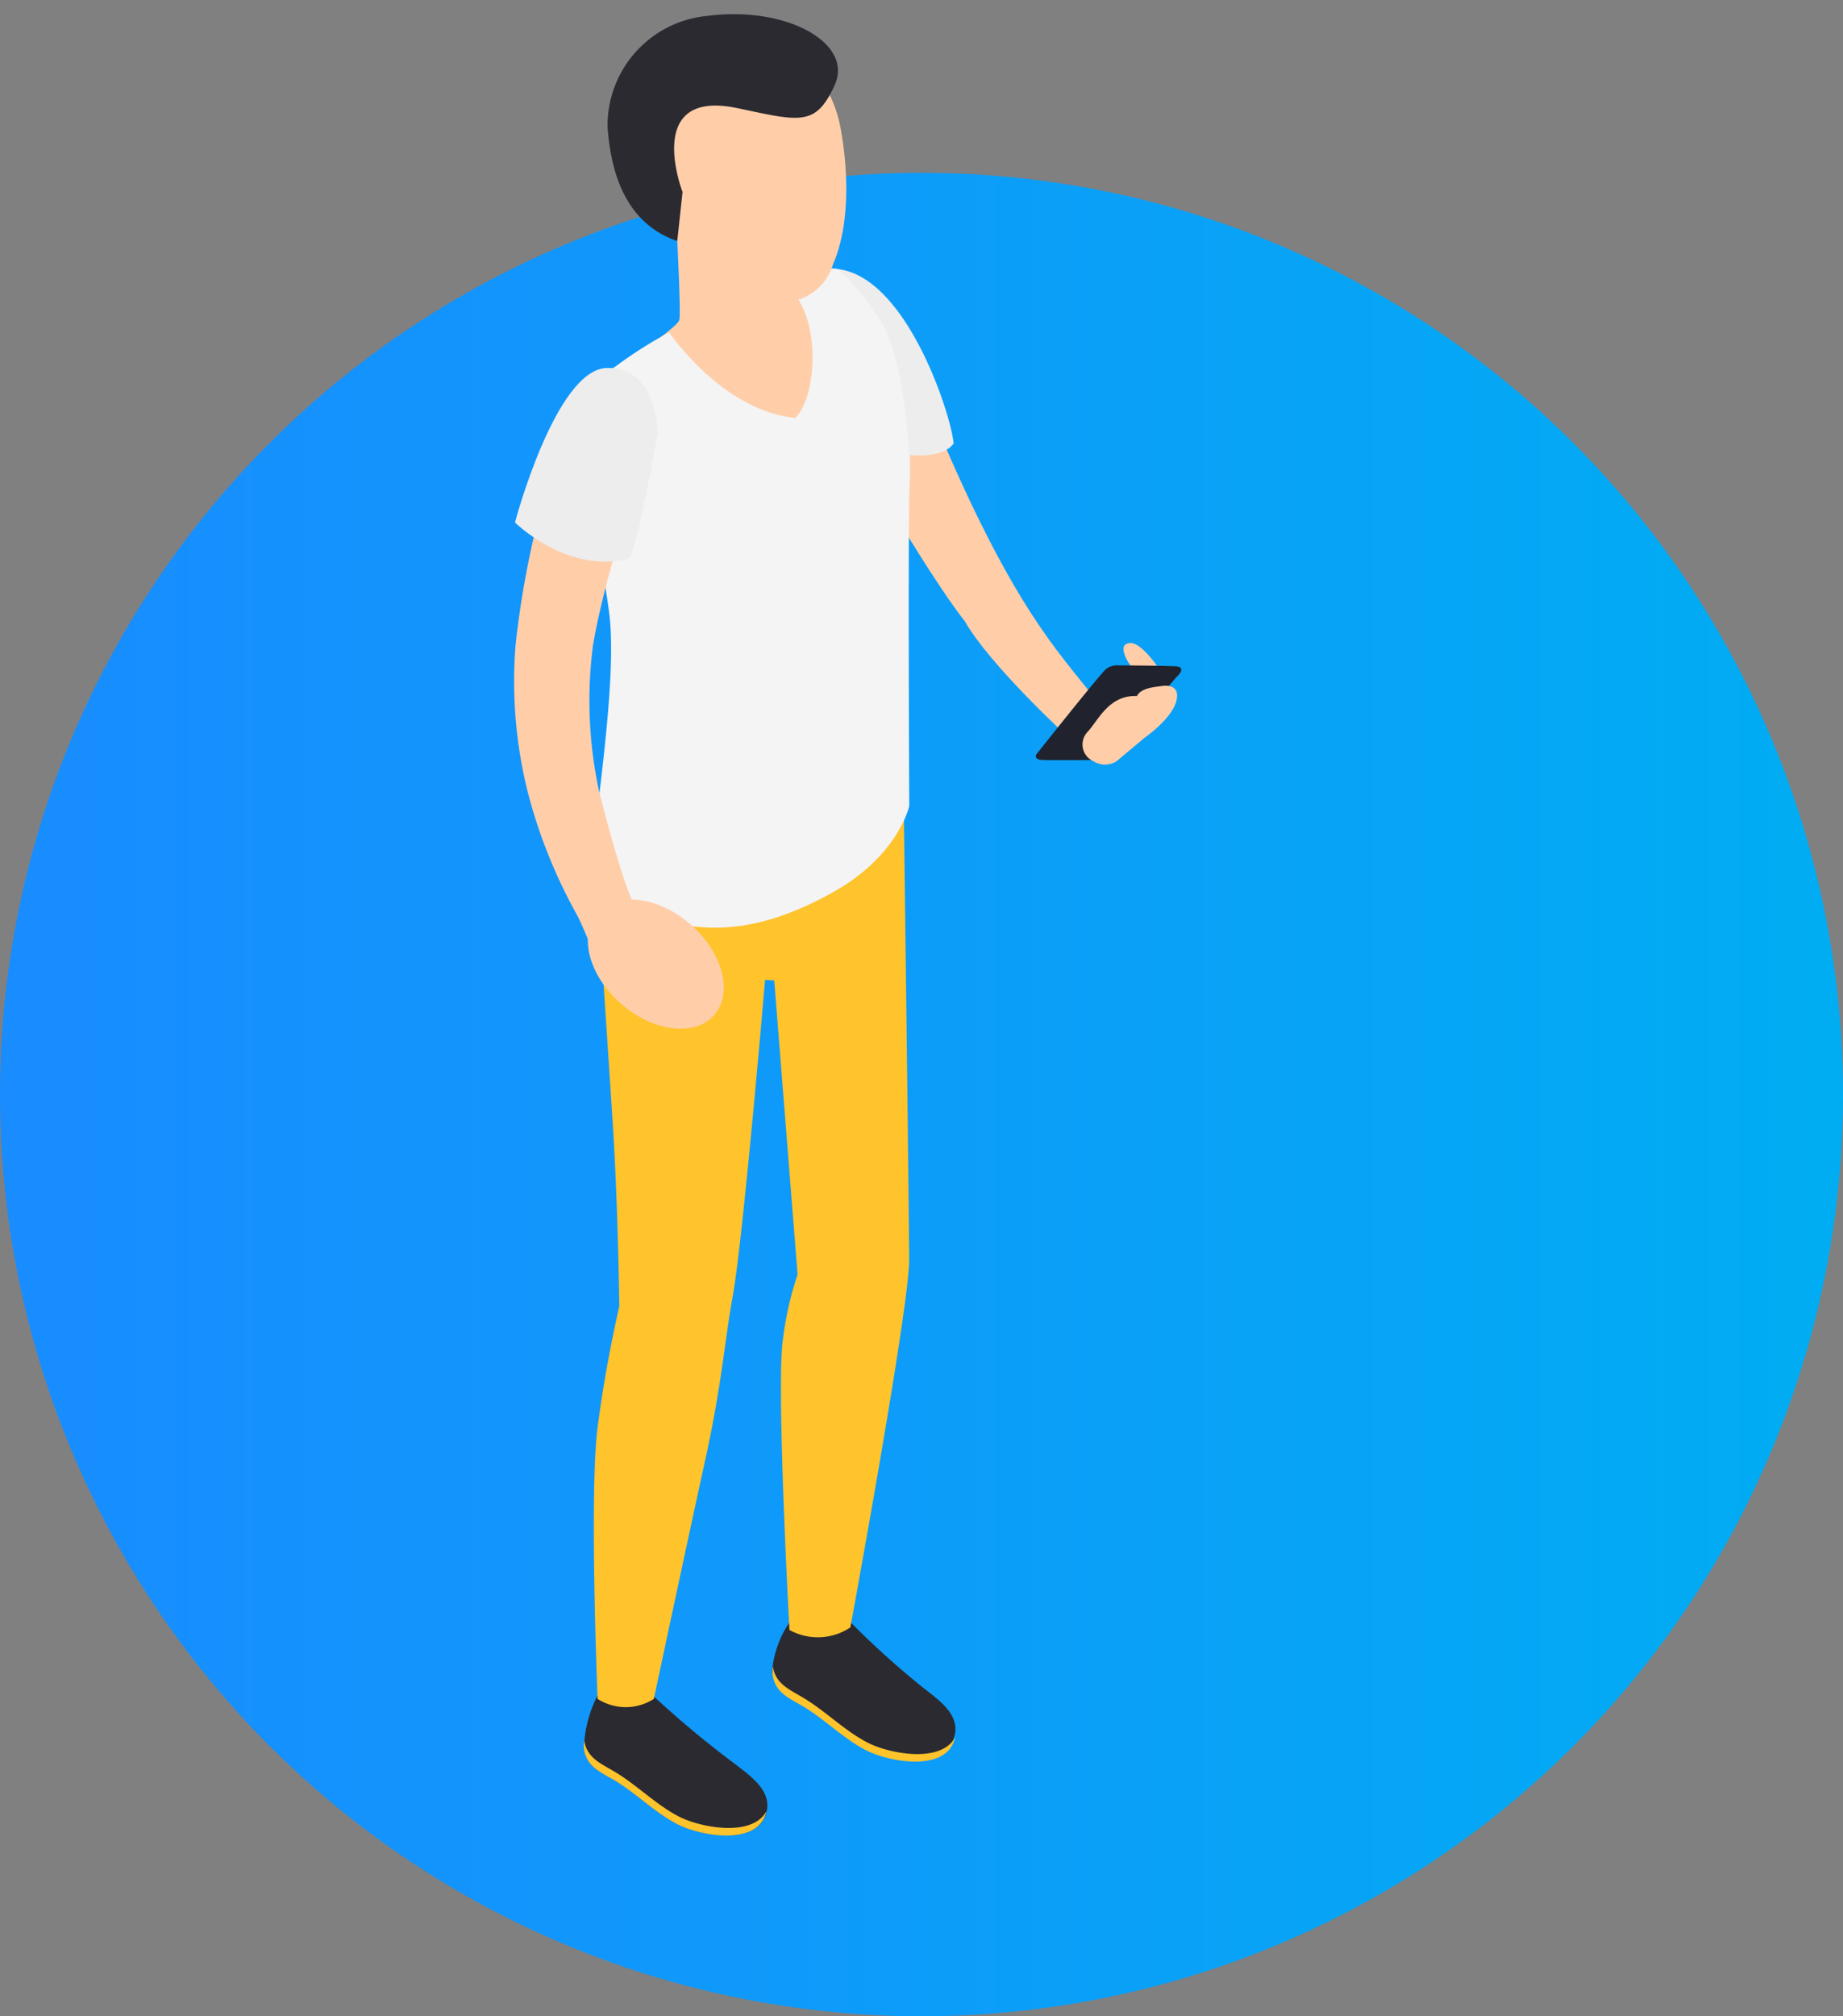 <svg xmlns="http://www.w3.org/2000/svg" xmlns:xlink="http://www.w3.org/1999/xlink" width="95" height="103.906" viewBox="0 0 95 103.906"><rect x="0" y="0" width="95" height="103.906" fill="#808080" stroke="none"/><defs><linearGradient id="a" x1="1" y1="0.5" x2="0" y2="0.5" gradientUnits="objectBoundingBox"><stop offset="0" stop-color="#00adf3"/><stop offset="1" stop-color="#198cff"/></linearGradient></defs><g transform="translate(0 8.906)"><circle cx="47.5" cy="47.5" r="47.5" fill="url(#a)"/><g transform="translate(21.375 -8.906)"><g transform="translate(5.126 0.731)"><path d="M-12.167,0c1.135.94,2.825.08,2.89.164A50.127,50.127,0,0,0-5.092,3.641c.706.554,1.808,1.3,1.61,2.349C-3.839,7.9-6.9,7.31-8.053,6.728S-10.148,5.177-11.24,4.5c-.781-.47-1.549-.733-1.671-1.715A6.277,6.277,0,0,1-12.167,0" transform="translate(16.513 86.559)" fill="#2b2a30"/><path d="M-12.833,0c.146.94.9,1.2,1.676,1.677,1.111.686,2.09,1.682,3.244,2.265,1.064.535,3.724,1.071,4.472-.291-.4,1.841-3.408,1.264-4.552.685s-2.095-1.55-3.187-2.227c-.781-.47-1.549-.732-1.671-1.714A2.046,2.046,0,0,1-12.833,0" transform="translate(16.445 88.96)" fill="#ffc32c"/><path d="M-12.029.005c1.135.94,3.121-.085,3.2,0A44.564,44.564,0,0,0-5.086,3.373c.706.555,1.808,1.3,1.605,2.349-.353,1.907-3.413,1.32-4.566.738s-2.1-1.55-3.192-2.227c-.777-.47-1.544-.733-1.666-1.714A5.158,5.158,0,0,1-12.029.005" transform="translate(26.205 82.899)" fill="#2b2a30"/><path d="M-12.833,0c.146.94.9,1.2,1.676,1.677,1.111.691,2.09,1.682,3.244,2.264,1.064.54,3.724,1.076,4.472-.287-.4,1.837-3.413,1.259-4.552.681s-2.095-1.546-3.192-2.227c-.777-.47-1.544-.733-1.666-1.715A2.05,2.05,0,0,1-12.833,0" transform="translate(26.171 85.15)" fill="#ffc32c"/><path d="M-22.012,4.04c.052,1.715.588,9.147.824,13.079s.3,8.757.3,8.757-.683,2.866-1.12,6.234,0,14,0,14a2.683,2.683,0,0,0,2.9,0s1.812-8.508,2.655-12.341.984-6.041,1.412-8.418c.527-2.875,1.666-16.292,1.666-16.292l.471.028L-11.7,24.241a17,17,0,0,0-.767,3.439c-.33,2.466.348,14.878.348,14.878a3.018,3.018,0,0,0,3.14-.132s3.032-16.442,3.032-18.937C-5.945,21.835-6.227,0-6.227,0Z" transform="translate(26.311 40.709)" fill="#ffc32c"/><path d="M-12.087,0s.193,3.73.108,4.064-1.714,1.409-2.189,1.813,2.584,3.406,4.072,4.087,6.2-1.113,6.285-3.425-.8-4.252-1.53-4.355S-12.087,0-12.087,0" transform="translate(20.496 11.69)" fill="#ffcea9"/><path d="M-21.452.108s1.012-1.546,4.708,7.047S-10.771,18-9.114,20.14c1.5,1.945,2.236-1.146,2.236-1.146s-1.191-1.5-.2-1.5c.555.033,1.332,1.174,1.332,1.174l-1.266,2.02-3.3,1.668s-4.034-3.7-5.338-5.985c-1.412-1.8-3.526-5.37-3.526-5.37Z" transform="translate(38.881 14.913)" fill="#ffcea9"/><path d="M-4.009,1.766C-3.971,1.738-2.988.6-2.988.6S-2.4.084-3.039.047-5.963,0-5.963,0a.943.943,0,0,0-.654.183c-.287.225-3.6,4.407-3.6,4.407s-.146.254.282.282,3.2,0,3.2,0Z" transform="translate(37.133 33.559)" fill="#20232d"/><path d="M-2.572.015s.974-.183.749.752-1.624,1.9-1.624,1.9L-4.907,3.89a1.108,1.108,0,0,1-1.2,0,.942.942,0,0,1-.325-1.48C-5.849,1.8-5.331.475-3.853.531c0,0,.08-.352.942-.47" transform="translate(35.964 34.606)" fill="#ffcea9"/><path d="M-18.578,3.291s2.716,4.031,6.5,4.411c1.191-1.174,1.3-5.351-.353-6.685,0,0,1.521-1.226,2.561-.987A5.669,5.669,0,0,1-7.223,3.1,25.013,25.013,0,0,1-6.2,11.644c-.061,3.96,0,16.052,0,16.052s-.537,2.56-3.959,4.463-5.946,2.086-8.3,1.546c-1.916-.446-3.5-1.118-4.157-2.5.169-2.776,1.412-10.016.942-13.506s-1.2-6.107-1.412-8.926S-22.707,6-21.29,5.011a21.971,21.971,0,0,1,2.712-1.719" transform="translate(26.568 13.106)" fill="#f4f4f4"/><path d="M-2.487,26.322c-.565-.63-1.535-4.12-2.09-6.323a22.148,22.148,0,0,1-.32-7.531C-4.4,9.462-3.014,5.3-2.624,3.575A2.778,2.778,0,0,0-3.518.423c-.9-.817-2.241-.573-3.107,1.823A47.372,47.372,0,0,0-8.889,12.468a23.569,23.569,0,0,0,.673,7.718,26.832,26.832,0,0,0,2.514,6.2c.3.583.974,2.222,1.412,3.406s2.316-2.9,1.8-3.472" transform="translate(8.961 20.066)" fill="#ffcea9"/><ellipse cx="2.719" cy="3.995" rx="2.719" ry="3.995" transform="translate(2.504 48.384) rotate(-49)" fill="#ffcea9"/><path d="M-4.354,4.937h0C-4.8,2.038-6.891-.156-9.885.009a5.75,5.75,0,0,0-5.447,6.039A5.74,5.74,0,0,0-12.818,10.5a5.851,5.851,0,0,0,.471,1.264c1.059,1.236,4.26,2,5.178,1.879a2.744,2.744,0,0,0,2.382-1.95c.989-2.283.678-5.323.433-6.755" transform="translate(21.227 1.192)" fill="#ffcea9"/><path d="M-12.625,11.69h0l.273-2.527s-2.067-5.346,2.825-4.322c3.229.681,4.039.972,5.018-1.189S-6.99-.449-11.1.091a5.674,5.674,0,0,0-5.117,5.75c.132,1.593.555,4.811,3.592,5.849" transform="translate(21.034 0)" fill="#2b2a30"/><path d="M-10.048,7.96s2.664,2.65,5.823,1.879c.471-.305,1.535-6.5,1.535-6.5S-2.69-.088-5.326,0-10.048,7.96-10.048,7.96" transform="translate(10.092 18.233)" fill="#ededed"/><path d="M-4.488,9.579s1.728.216,2.3-.592C-2.289,7.578-4.591.39-8.164,0A12.116,12.116,0,0,1-5.933,2.692C-4.657,4.8-4.488,9.579-4.488,9.579" transform="translate(24.84 13.137)" fill="#ededed"/></g></g></g></svg>